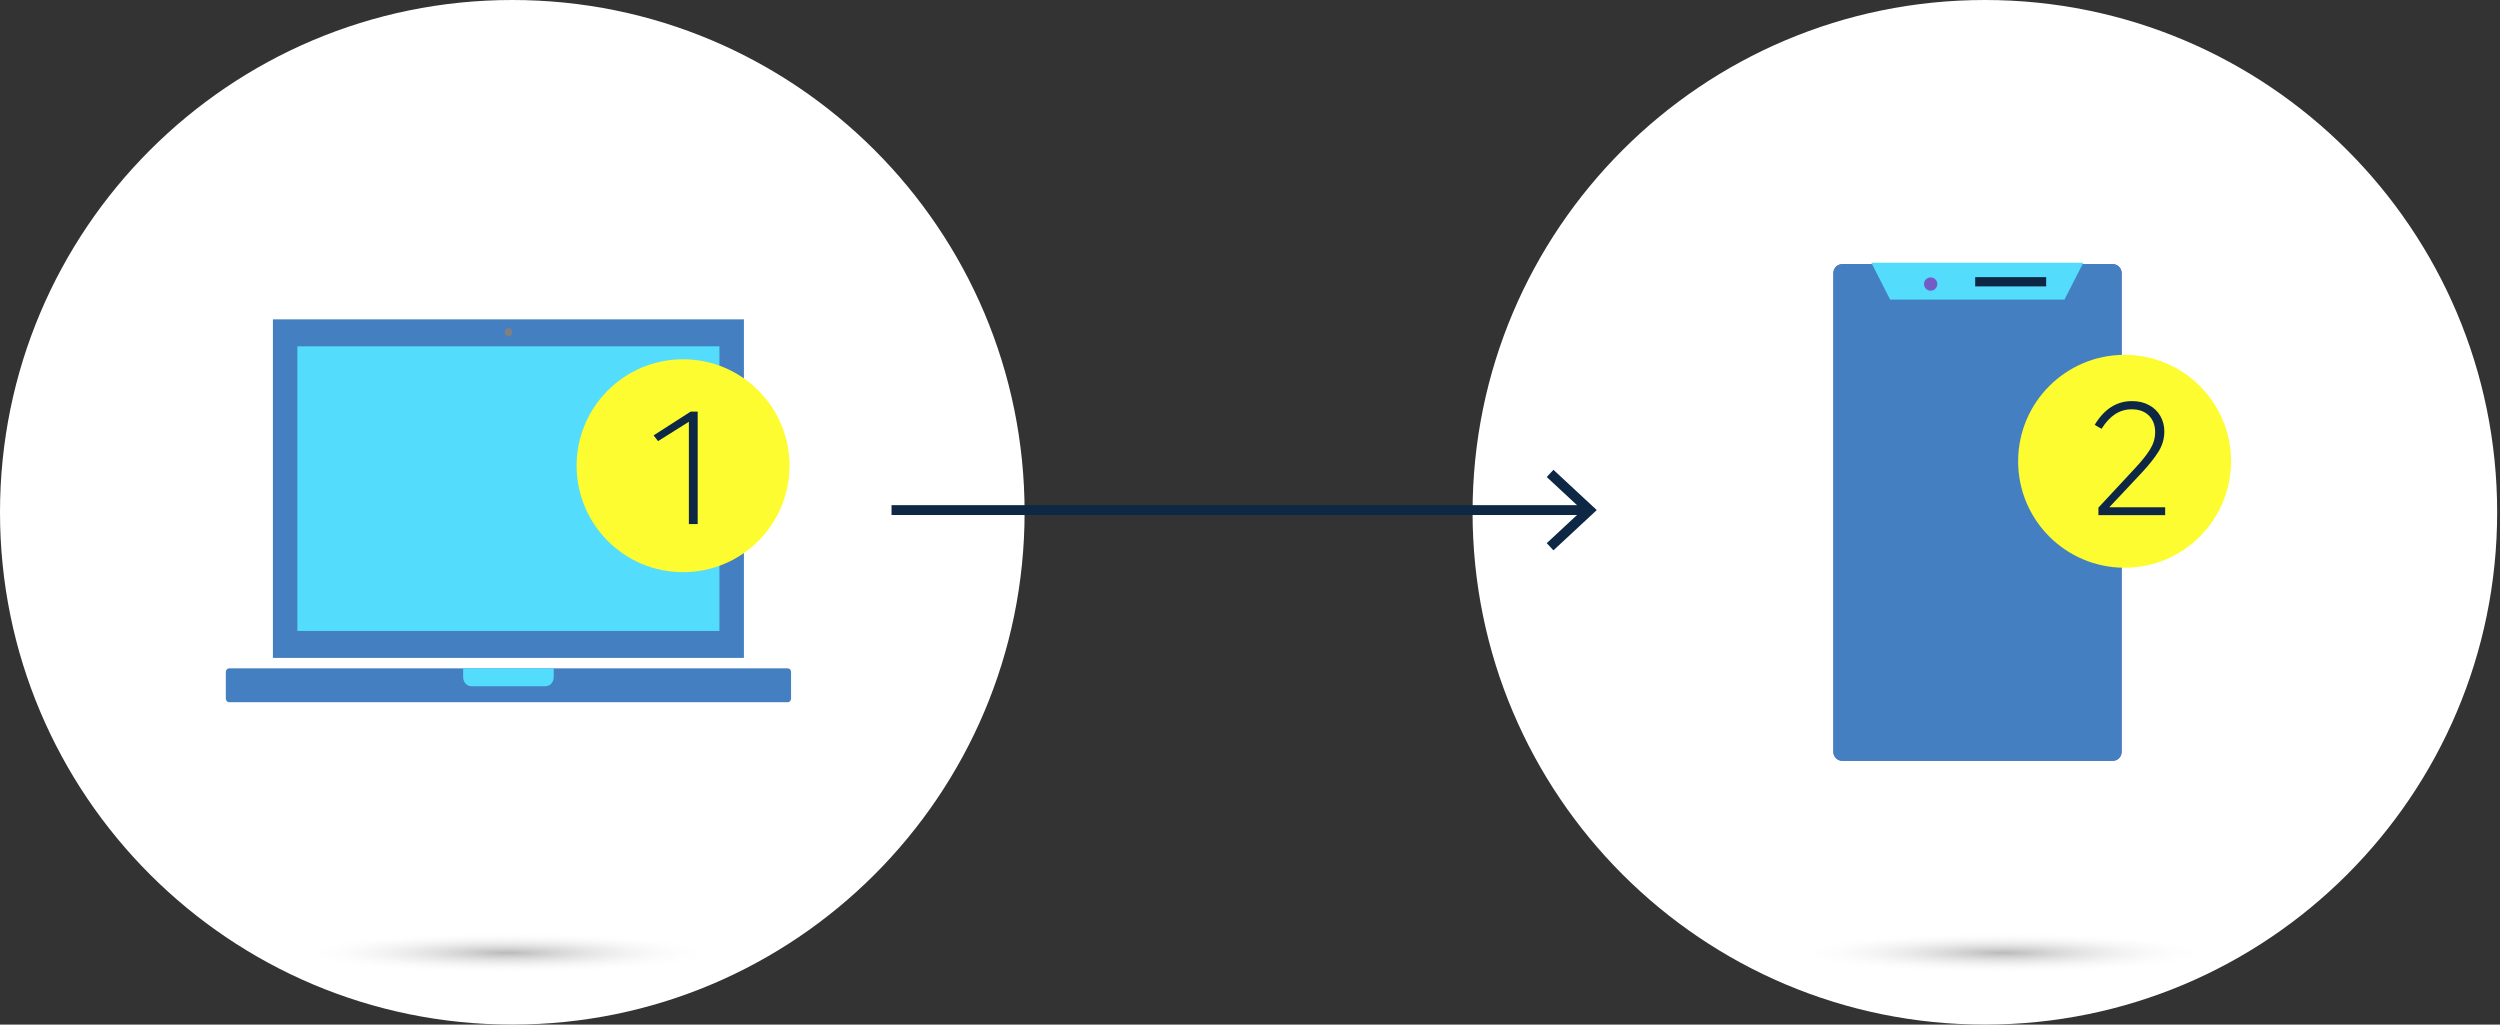 <?xml version="1.0" encoding="UTF-8"?> <svg xmlns="http://www.w3.org/2000/svg" width="244" height="100" viewBox="0 0 244 100" fill="none"><rect x="0" y="0" width="244" height="100" fill="#333333" stroke="none"/><g clip-path="url(#clip0_118_914)"><path d="M193.723 100C221.337 100 243.723 77.614 243.723 50C243.723 22.386 221.337 0 193.723 0C166.109 0 143.723 22.386 143.723 50C143.723 77.614 166.109 100 193.723 100Z" fill="white"></path><path d="M50 100C77.614 100 100 77.614 100 50C100 22.386 77.614 0 50 0C22.386 0 0 22.386 0 50C0 77.614 22.386 100 50 100Z" fill="white"></path><path d="M206.19 25.775H179.818C179.33 25.775 178.935 26.17 178.935 26.658V73.377C178.935 73.864 179.33 74.26 179.818 74.26H206.19C206.678 74.26 207.074 73.864 207.074 73.377V26.658C207.074 26.17 206.678 25.775 206.19 25.775Z" fill="#735CC6"></path><path d="M206.19 25.775H179.818C179.33 25.775 178.935 26.17 178.935 26.658V73.377C178.935 73.864 179.33 74.26 179.818 74.26H206.19C206.678 74.26 207.074 73.864 207.074 73.377V26.658C207.074 26.17 206.678 25.775 206.19 25.775Z" fill="#447FC1"></path><path d="M203.329 25.641L201.494 29.238H184.476L182.641 25.641" fill="#54DCFC"></path><path d="M199.706 27.048H192.779V27.952H199.706V27.048Z" fill="#0D2745"></path><path d="M188.433 27.074C188.074 27.074 187.784 27.364 187.784 27.723C187.784 28.082 188.074 28.372 188.433 28.372C188.792 28.372 189.082 28.082 189.082 27.723C189.082 27.364 188.792 27.074 188.433 27.074Z" fill="#735CC6"></path><path d="M207.359 55.411C213.097 55.411 217.749 50.76 217.749 45.022C217.749 39.284 213.097 34.632 207.359 34.632C201.621 34.632 196.97 39.284 196.97 45.022C196.97 50.76 201.621 55.411 207.359 55.411Z" fill="#FCFC30"></path><path d="M204.805 50.281V49.545L208.39 45.688C209.03 45.004 209.515 44.398 209.844 43.866C210.173 43.333 210.342 42.77 210.342 42.186C210.342 41.502 210.138 40.961 209.727 40.554C209.316 40.147 208.753 39.948 208.039 39.948C206.874 39.948 205.9 40.584 205.113 41.853L204.442 41.468C205.368 39.922 206.584 39.147 208.087 39.147C208.714 39.147 209.268 39.277 209.749 39.541C210.229 39.801 210.597 40.156 210.853 40.606C211.108 41.052 211.238 41.554 211.238 42.108C211.238 42.814 211.048 43.468 210.671 44.074C210.294 44.68 209.758 45.359 209.065 46.104L205.866 49.511H211.32V50.277H204.809L204.805 50.281Z" fill="#0D2745"></path><path d="M22.368 68.537C22.186 68.537 22.039 68.377 22.039 68.177V65.589C22.039 65.39 22.186 65.229 22.368 65.229H76.879C77.061 65.229 77.208 65.39 77.208 65.589V68.177C77.208 68.377 77.061 68.537 76.879 68.537H22.368Z" fill="#447FC1"></path><path d="M46.009 66.978C45.567 66.978 45.203 66.58 45.203 66.091V65.229H54.043V66.091C54.043 66.58 53.684 66.978 53.238 66.978H46.009Z" fill="#54DCFC"></path><path d="M72.606 31.169H26.636V64.212H72.606V31.169Z" fill="#447FC1"></path><path d="M70.216 33.801H29.022V61.58H70.216V33.801Z" fill="#54DCFC"></path><path d="M49.987 32.428C49.987 32.654 49.822 32.836 49.619 32.836C49.416 32.836 49.251 32.654 49.251 32.428C49.251 32.203 49.416 32.022 49.619 32.022C49.822 32.022 49.987 32.203 49.987 32.428Z" fill="#808080"></path><path d="M66.667 55.844C72.405 55.844 77.056 51.193 77.056 45.455C77.056 39.717 72.405 35.065 66.667 35.065C60.929 35.065 56.277 39.717 56.277 45.455C56.277 51.193 60.929 55.844 66.667 55.844Z" fill="#FCFC30"></path><path d="M68.1 51.147H67.234V41.164L64.225 43.052L63.792 42.493L67.407 40.173H68.095V51.147H68.1Z" fill="#0D2745"></path><path d="M154.801 49.303H87.013V50.264H154.801V49.303Z" fill="#0D2745"></path><path d="M151.615 53.714L150.961 53.013L154.433 49.783L150.961 46.558L151.615 45.853L155.844 49.783L151.615 53.714Z" fill="#0D2745"></path><ellipse cx="195.5" cy="93" rx="20.5" ry="2" fill="url(#paint0_radial_118_914)"></ellipse><ellipse cx="49.5" cy="93" rx="20.5" ry="2" fill="url(#paint1_radial_118_914)"></ellipse></g><defs><radialGradient id="paint0_radial_118_914" cx="0" cy="0" r="1" gradientUnits="userSpaceOnUse" gradientTransform="translate(195.5 93) scale(20.5 2)"><stop stop-color="#737373" stop-opacity="0.5"></stop><stop offset="1" stop-color="white" stop-opacity="0"></stop></radialGradient><radialGradient id="paint1_radial_118_914" cx="0" cy="0" r="1" gradientUnits="userSpaceOnUse" gradientTransform="translate(49.5 93) scale(20.5 2)"><stop stop-color="#737373" stop-opacity="0.5"></stop><stop offset="1" stop-color="white" stop-opacity="0"></stop></radialGradient><clipPath id="clip0_118_914"><rect width="244" height="100" fill="white"></rect></clipPath></defs></svg> 